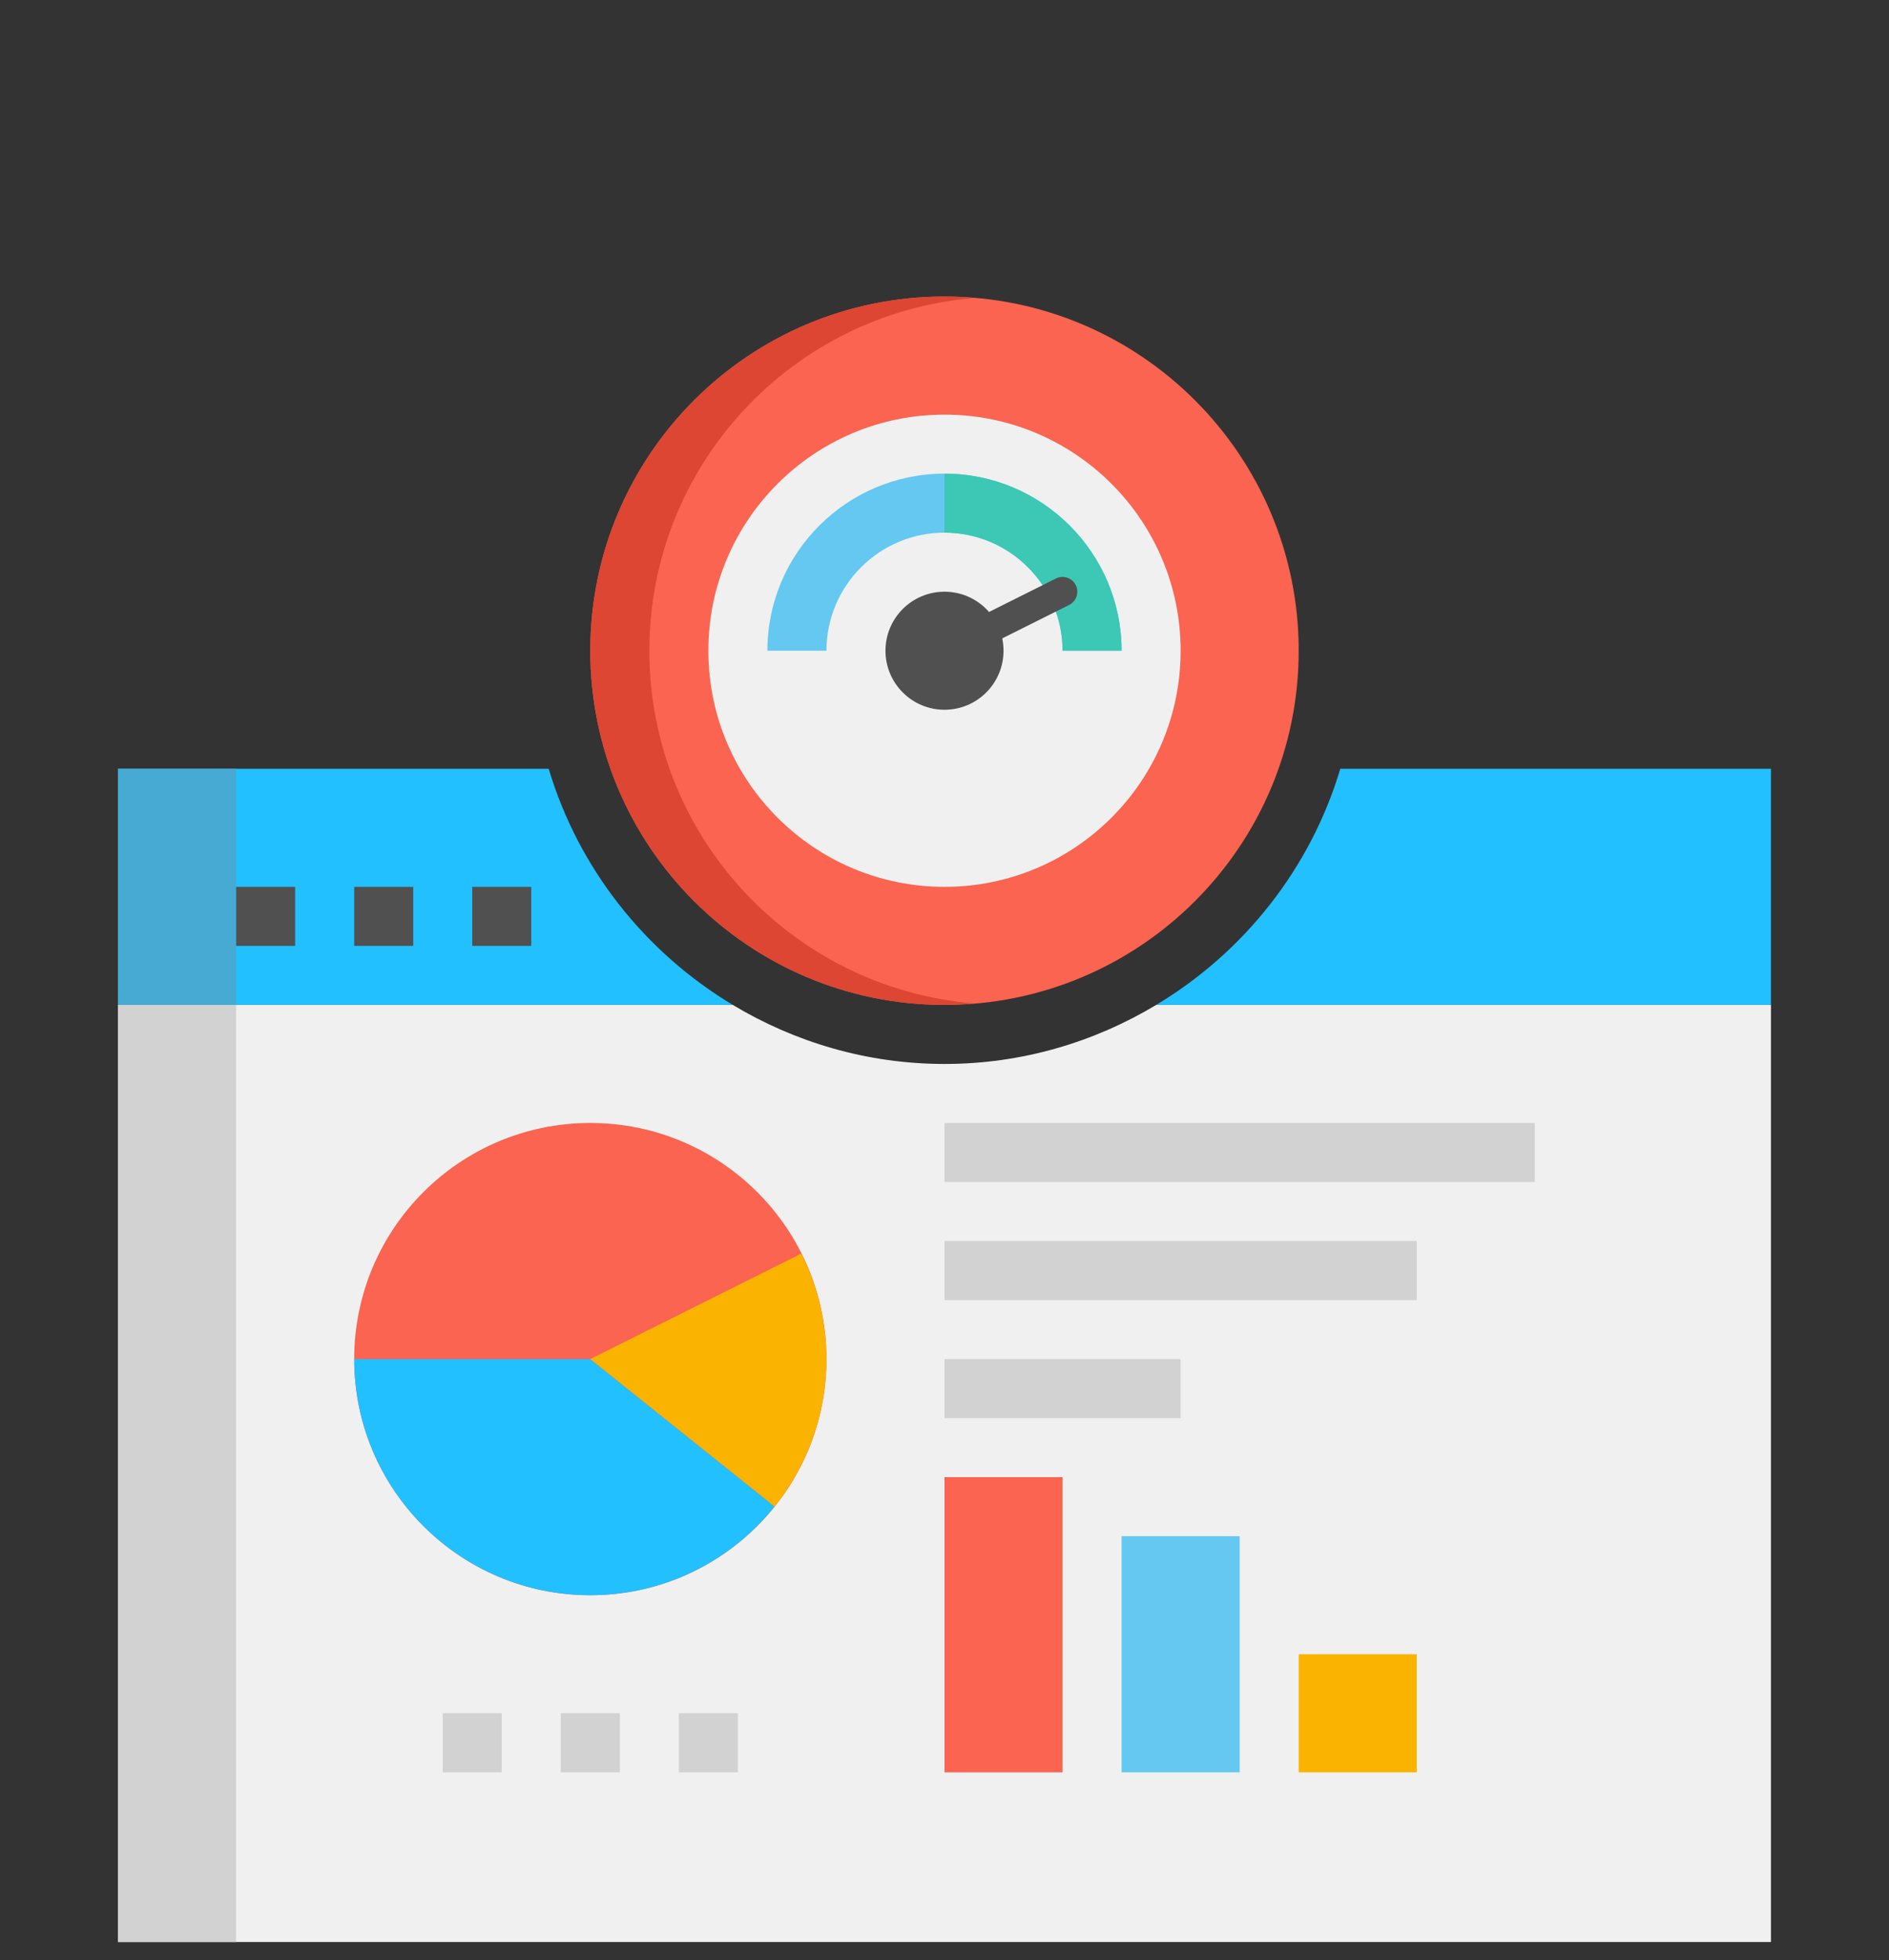 <svg xmlns="http://www.w3.org/2000/svg" width="53" height="55" viewBox="0 0 53 55" fill="none"><rect x="0" y="0" width="53" height="55" fill="#333333" stroke="none"/><g clip-path="url(#clip0_168_1149)"><path d="M26.5 29.852C24.327 29.852 22.299 29.24 20.559 28.195H3.312V54.695H49.688V28.195H32.441C30.701 29.24 28.673 29.852 26.5 29.852Z" fill="#F0F0F0"></path><path d="M15.395 21.57H3.312V28.195H20.559C18.102 26.72 16.231 24.37 15.395 21.57Z" fill="#22C0FF"></path><path d="M37.605 21.57C36.769 24.37 34.898 26.72 32.44 28.195H49.688V21.57H37.605Z" fill="#22C0FF"></path><path d="M26.5 31.508H43.062V33.164H26.5V31.508Z" fill="#D2D2D2"></path><path d="M26.5 34.82H39.75V36.477H26.5V34.82Z" fill="#D2D2D2"></path><path d="M26.5 38.133H33.125V39.789H26.5V38.133Z" fill="#D2D2D2"></path><path d="M3.312 28.195H6.625V54.695H3.312V28.195Z" fill="#D2D2D2"></path><path d="M3.312 21.57H6.625V28.195H3.312V21.57Z" fill="#46AAD2"></path><path d="M6.625 24.883H8.281V26.539H6.625V24.883Z" fill="#505050"></path><path d="M9.938 24.883H11.594V26.539H9.938V24.883Z" fill="#505050"></path><path d="M13.25 24.883H14.906V26.539H13.25V24.883Z" fill="#505050"></path><path d="M16.562 44.758C12.904 44.758 9.938 41.791 9.938 38.133C9.938 34.474 12.904 31.508 16.562 31.508C20.221 31.508 23.188 34.474 23.188 38.133C23.188 41.791 20.221 44.758 16.562 44.758Z" fill="#FA6450"></path><path d="M21.733 42.269L16.562 38.133H9.938C9.938 41.791 12.904 44.758 16.562 44.758C18.655 44.758 20.518 43.785 21.733 42.269Z" fill="#22C0FF"></path><path d="M21.733 42.269C22.641 41.134 23.188 39.698 23.188 38.132C23.188 37.068 22.93 36.064 22.483 35.172L16.562 38.132L21.733 42.269Z" fill="#FAB400"></path><path d="M26.5 41.445H29.812V49.727H26.5V41.445Z" fill="#FA6450"></path><path d="M31.469 43.102H34.781V49.727H31.469V43.102Z" fill="#64C8F0"></path><path d="M36.438 46.414H39.75V49.727H36.438V46.414Z" fill="#FAB400"></path><path d="M12.422 48.07H14.078V49.727H12.422V48.07Z" fill="#D2D2D2"></path><path d="M15.734 48.07H17.391V49.727H15.734V48.07Z" fill="#D2D2D2"></path><path d="M19.047 48.07H20.703V49.727H19.047V48.07Z" fill="#D2D2D2"></path><path d="M26.5 28.195C21.012 28.195 16.562 23.746 16.562 18.258C16.562 12.77 21.012 8.32 26.5 8.32C31.988 8.32 36.438 12.77 36.438 18.258C36.438 23.746 31.988 28.195 26.5 28.195Z" fill="#FA6450"></path><path d="M18.219 18.258C18.219 13.049 22.229 8.784 27.328 8.362C27.054 8.339 26.78 8.32 26.5 8.32C21.012 8.32 16.562 12.77 16.562 18.258C16.562 23.746 21.012 28.195 26.5 28.195C26.78 28.195 27.054 28.176 27.328 28.154C22.229 27.732 18.219 23.467 18.219 18.258Z" fill="#DC4632"></path><path d="M26.5 24.883C22.841 24.883 19.875 21.916 19.875 18.258C19.875 14.599 22.841 11.633 26.5 11.633C30.159 11.633 33.125 14.599 33.125 18.258C33.125 21.916 30.159 24.883 26.5 24.883Z" fill="#F0F0F0"></path><path d="M26.5 13.289C23.76 13.289 21.531 15.518 21.531 18.258H23.188C23.188 16.431 24.673 14.945 26.5 14.945C28.327 14.945 29.812 16.431 29.812 18.258H31.469C31.469 15.518 29.24 13.289 26.5 13.289Z" fill="#64C8F0"></path><path d="M26.5 13.289V14.945C28.327 14.945 29.812 16.431 29.812 18.258H31.469C31.469 15.518 29.24 13.289 26.5 13.289Z" fill="#3CC8B4"></path><path d="M26.5 19.914C27.415 19.914 28.156 19.172 28.156 18.258C28.156 17.343 27.415 16.602 26.5 16.602C25.585 16.602 24.844 17.343 24.844 18.258C24.844 19.172 25.585 19.914 26.5 19.914Z" fill="#505050"></path><path d="M26.5 18.672C26.348 18.672 26.202 18.587 26.129 18.443C26.026 18.239 26.11 17.99 26.314 17.888L29.627 16.231C29.831 16.129 30.08 16.212 30.183 16.417C30.284 16.622 30.202 16.87 29.997 16.973L26.685 18.629C26.626 18.658 26.563 18.672 26.5 18.672Z" fill="#505050"></path></g><defs><clipPath id="clip0_168_1149"><rect width="53" height="54.371" fill="white" transform="translate(0 0.117)"></rect></clipPath></defs></svg>